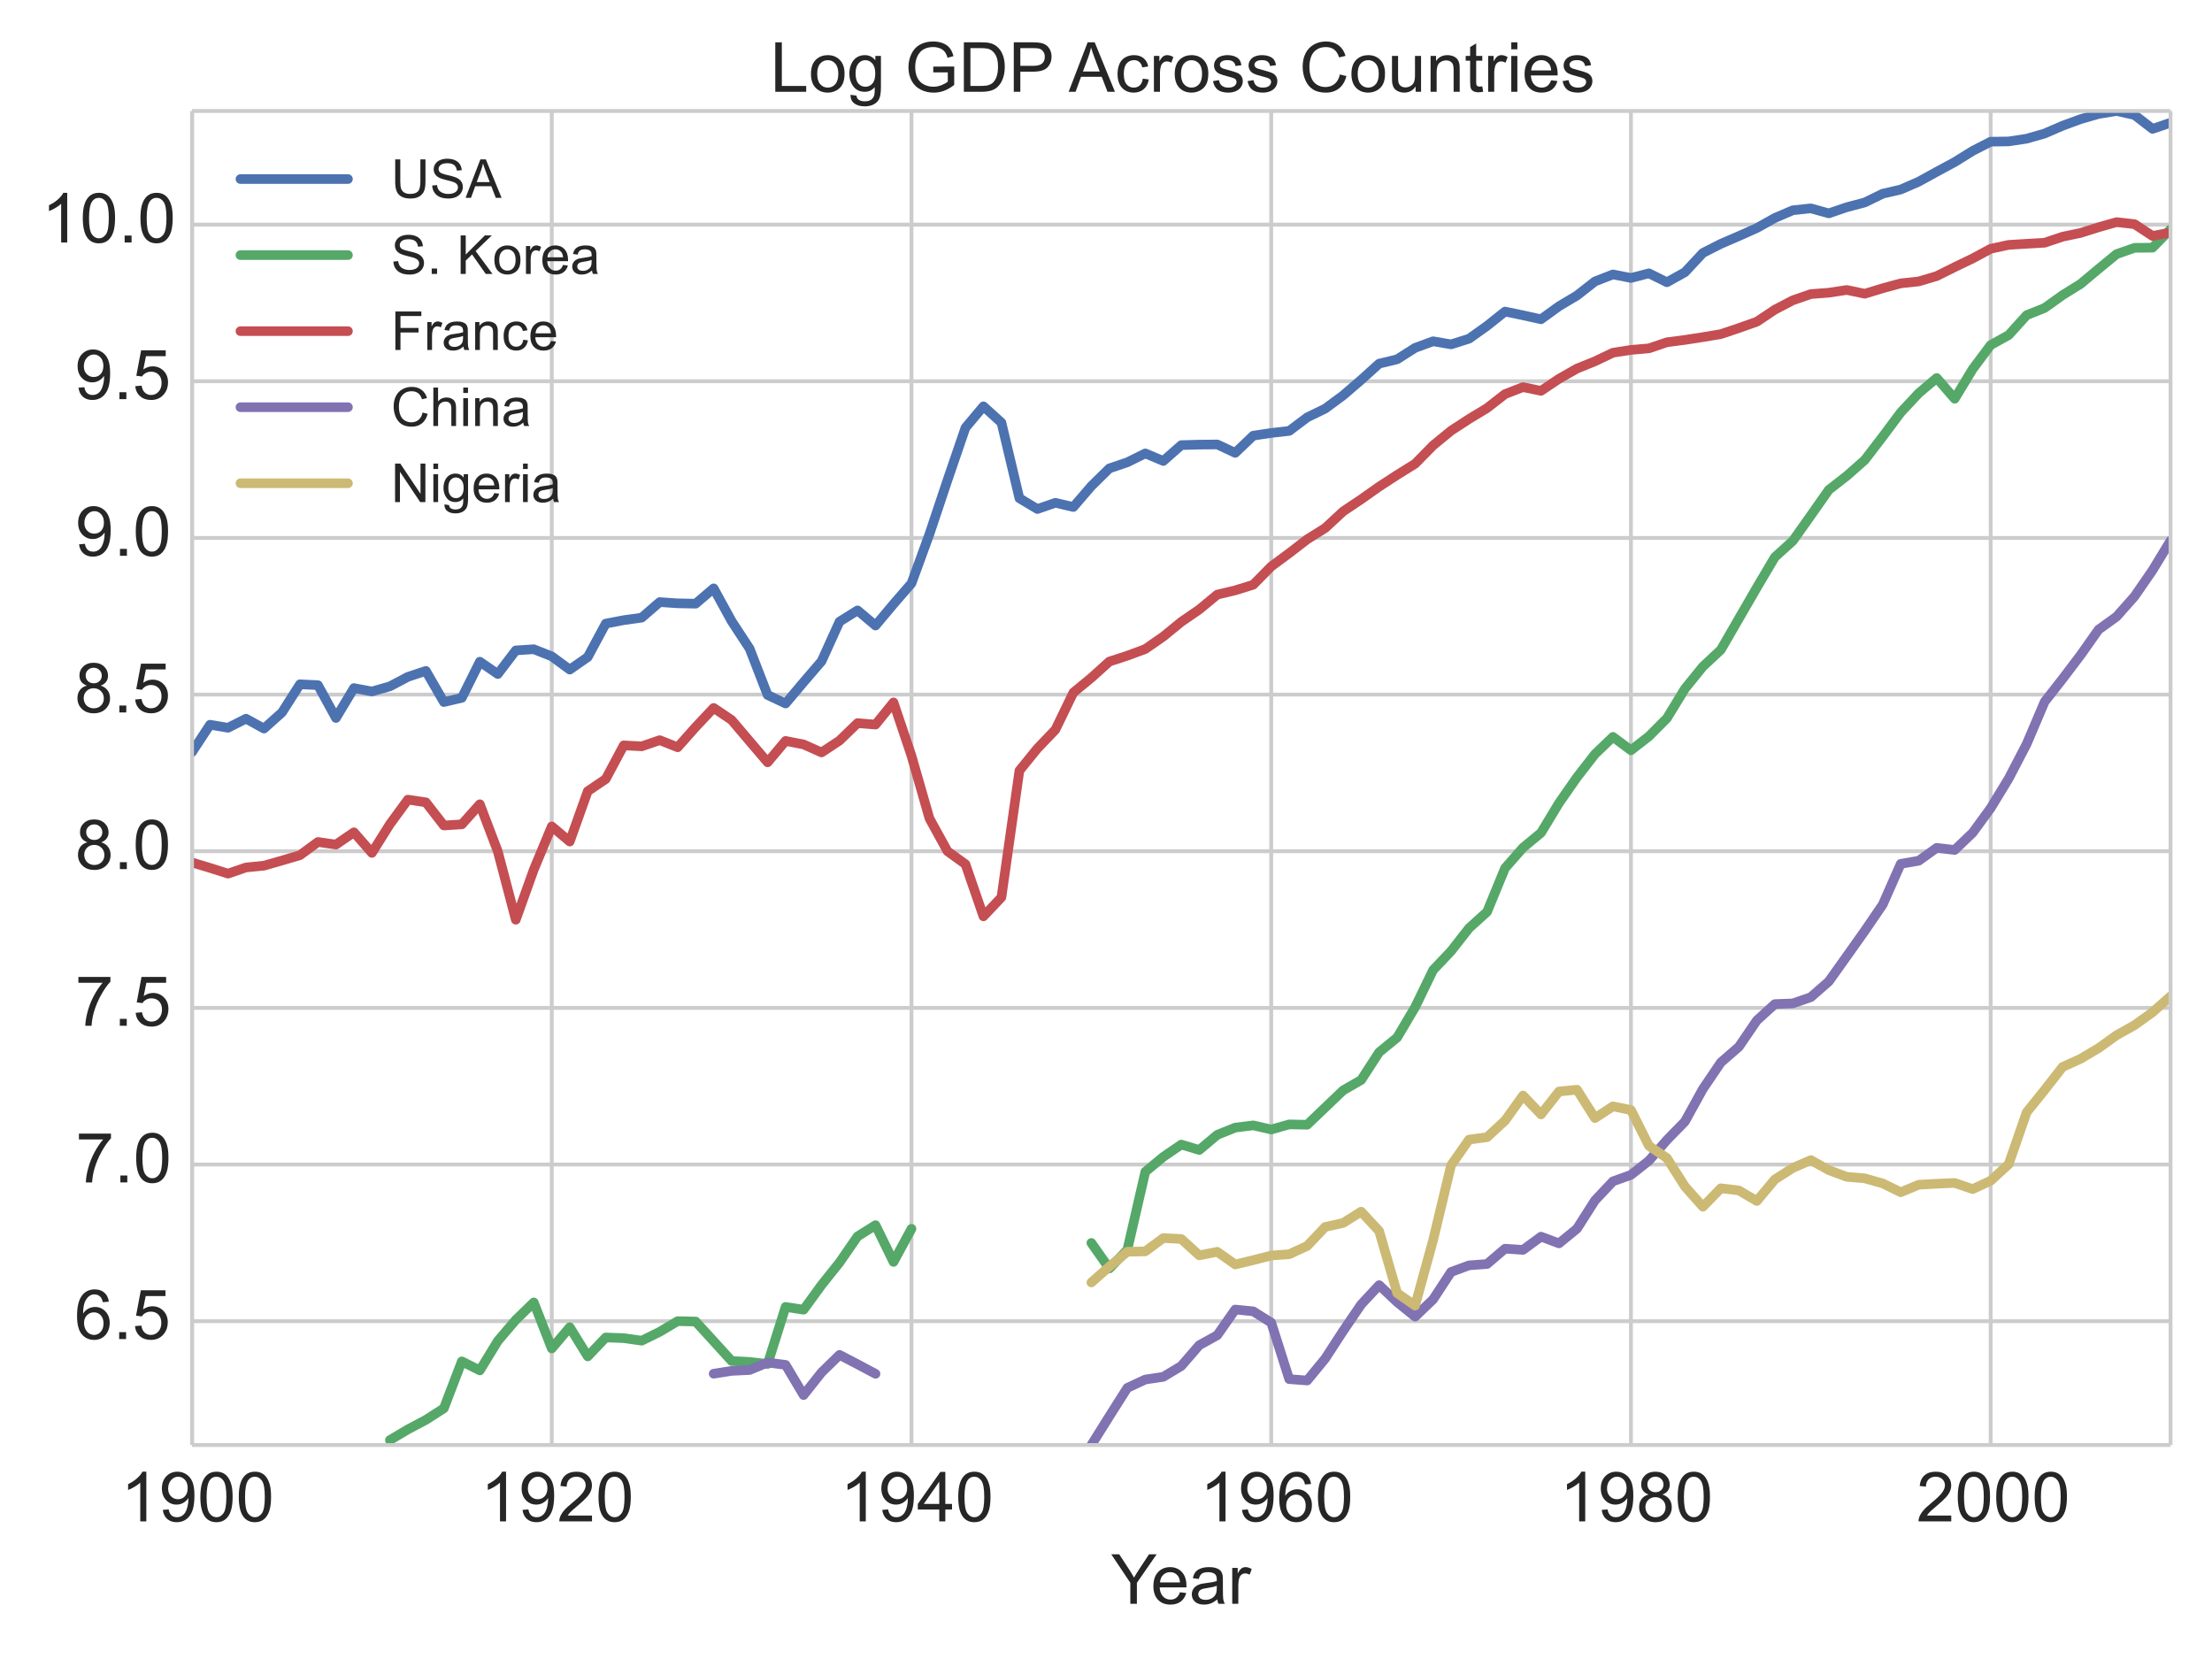 <?xml version="1.0" encoding="utf-8" standalone="no"?>
<!DOCTYPE svg PUBLIC "-//W3C//DTD SVG 1.1//EN"
  "http://www.w3.org/Graphics/SVG/1.1/DTD/svg11.dtd">
<!-- Created with matplotlib (http://matplotlib.org/) -->
<svg height="432pt" version="1.1" viewBox="0 0 576 432" width="576pt" xmlns="http://www.w3.org/2000/svg" xmlns:xlink="http://www.w3.org/1999/xlink">
 <defs>
  <style type="text/css">
*{stroke-linecap:butt;stroke-linejoin:round;}
  </style>
 </defs>
 <g id="figure_1">
  <g id="patch_1">
   <path d="
M0 432
L576 432
L576 0
L0 0
z
" style="fill:#ffffff;"/>
  </g>
  <g id="axes_1">
   <g id="patch_2">
    <path d="
M50.009 376.277
L565.2 376.277
L565.2 28.903
L50.009 28.903
z
" style="fill:#ffffff;"/>
   </g>
   <g id="matplotlib.axis_1">
    <g id="xtick_1">
     <g id="line2d_1">
      <path clip-path="url(#pbb272c40a5)" d="
M50.009 376.277
L50.009 28.903" style="fill:none;stroke:#cccccc;stroke-linecap:round;"/>
     </g>
     <g id="line2d_2">
      <defs>
       <path d="
M0 0
L0 0" id="m219da94a98" style="stroke:#262626;"/>
      </defs>
      <g>
       <use style="fill:#262626;stroke:#262626;" x="50.009" xlink:href="#m219da94a98" y="376.277"/>
      </g>
     </g>
     <g id="line2d_3">
      <g>
       <use style="fill:#262626;stroke:#262626;" x="50.009" xlink:href="#m219da94a98" y="28.903"/>
      </g>
     </g>
     <g id="text_1">
      <!-- 1900 -->
      <defs>
       <path d="
M4.156 35.297
Q4.156 48 6.766 55.734
Q9.375 63.484 14.516 67.672
Q19.672 71.875 27.484 71.875
Q33.25 71.875 37.594 69.547
Q41.938 67.234 44.766 62.859
Q47.609 58.5 49.219 52.219
Q50.828 45.953 50.828 35.297
Q50.828 22.703 48.234 14.969
Q45.656 7.234 40.5 3
Q35.359 -1.219 27.484 -1.219
Q17.141 -1.219 11.234 6.203
Q4.156 15.141 4.156 35.297
M13.188 35.297
Q13.188 17.672 17.312 11.828
Q21.438 6 27.484 6
Q33.547 6 37.672 11.859
Q41.797 17.719 41.797 35.297
Q41.797 52.984 37.672 58.781
Q33.547 64.594 27.391 64.594
Q21.344 64.594 17.719 59.469
Q13.188 52.938 13.188 35.297" id="ArialMT-30"/>
       <path d="
M37.25 0
L28.469 0
L28.469 56
Q25.297 52.984 20.141 49.953
Q14.984 46.922 10.891 45.406
L10.891 53.906
Q18.266 57.375 23.781 62.297
Q29.297 67.234 31.594 71.875
L37.25 71.875
z
" id="ArialMT-31"/>
       <path d="
M5.469 16.547
L13.922 17.328
Q14.984 11.375 18.016 8.688
Q21.047 6 25.781 6
Q29.828 6 32.875 7.859
Q35.938 9.719 37.891 12.812
Q39.844 15.922 41.156 21.188
Q42.484 26.469 42.484 31.938
Q42.484 32.516 42.438 33.688
Q39.797 29.5 35.234 26.875
Q30.672 24.266 25.344 24.266
Q16.453 24.266 10.297 30.703
Q4.156 37.156 4.156 47.703
Q4.156 58.594 10.578 65.234
Q17 71.875 26.656 71.875
Q33.641 71.875 39.422 68.109
Q45.219 64.359 48.219 57.391
Q51.219 50.438 51.219 37.25
Q51.219 23.531 48.234 15.406
Q45.266 7.281 39.375 3.031
Q33.5 -1.219 25.594 -1.219
Q17.188 -1.219 11.859 3.438
Q6.547 8.109 5.469 16.547
M41.453 48.141
Q41.453 55.719 37.422 60.156
Q33.406 64.594 27.734 64.594
Q21.875 64.594 17.531 59.812
Q13.188 55.031 13.188 47.406
Q13.188 40.578 17.312 36.297
Q21.438 32.031 27.484 32.031
Q33.594 32.031 37.516 36.297
Q41.453 40.578 41.453 48.141" id="ArialMT-39"/>
      </defs>
      <g style="fill:#262626;" transform="translate(31.4 396.161)scale(0.18 -0.18)">
       <use xlink:href="#ArialMT-31"/>
       <use x="55.615" xlink:href="#ArialMT-39"/>
       <use x="111.23" xlink:href="#ArialMT-30"/>
       <use x="166.846" xlink:href="#ArialMT-30"/>
      </g>
     </g>
    </g>
    <g id="xtick_2">
     <g id="line2d_4">
      <path clip-path="url(#pbb272c40a5)" d="
M143.68 376.277
L143.68 28.903" style="fill:none;stroke:#cccccc;stroke-linecap:round;"/>
     </g>
     <g id="line2d_5">
      <g>
       <use style="fill:#262626;stroke:#262626;" x="143.68" xlink:href="#m219da94a98" y="376.277"/>
      </g>
     </g>
     <g id="line2d_6">
      <g>
       <use style="fill:#262626;stroke:#262626;" x="143.68" xlink:href="#m219da94a98" y="28.903"/>
      </g>
     </g>
     <g id="text_2">
      <!-- 1920 -->
      <defs>
       <path d="
M50.344 8.453
L50.344 0
L3.031 0
Q2.938 3.172 4.047 6.109
Q5.859 10.938 9.828 15.625
Q13.812 20.312 21.344 26.469
Q33.016 36.031 37.109 41.625
Q41.219 47.219 41.219 52.203
Q41.219 57.422 37.469 61
Q33.734 64.594 27.734 64.594
Q21.391 64.594 17.578 60.781
Q13.766 56.984 13.719 50.25
L4.688 51.172
Q5.609 61.281 11.656 66.578
Q17.719 71.875 27.938 71.875
Q38.234 71.875 44.234 66.156
Q50.25 60.453 50.25 52
Q50.25 47.703 48.484 43.547
Q46.734 39.406 42.656 34.812
Q38.578 30.219 29.109 22.219
Q21.188 15.578 18.938 13.203
Q16.703 10.844 15.234 8.453
z
" id="ArialMT-32"/>
      </defs>
      <g style="fill:#262626;" transform="translate(125.071 396.161)scale(0.18 -0.18)">
       <use xlink:href="#ArialMT-31"/>
       <use x="55.615" xlink:href="#ArialMT-39"/>
       <use x="111.23" xlink:href="#ArialMT-32"/>
       <use x="166.846" xlink:href="#ArialMT-30"/>
      </g>
     </g>
    </g>
    <g id="xtick_3">
     <g id="line2d_7">
      <path clip-path="url(#pbb272c40a5)" d="
M237.351 376.277
L237.351 28.903" style="fill:none;stroke:#cccccc;stroke-linecap:round;"/>
     </g>
     <g id="line2d_8">
      <g>
       <use style="fill:#262626;stroke:#262626;" x="237.351" xlink:href="#m219da94a98" y="376.277"/>
      </g>
     </g>
     <g id="line2d_9">
      <g>
       <use style="fill:#262626;stroke:#262626;" x="237.351" xlink:href="#m219da94a98" y="28.903"/>
      </g>
     </g>
     <g id="text_3">
      <!-- 1940 -->
      <defs>
       <path d="
M32.328 0
L32.328 17.141
L1.266 17.141
L1.266 25.203
L33.938 71.578
L41.109 71.578
L41.109 25.203
L50.781 25.203
L50.781 17.141
L41.109 17.141
L41.109 0
z

M32.328 25.203
L32.328 57.469
L9.906 25.203
z
" id="ArialMT-34"/>
      </defs>
      <g style="fill:#262626;" transform="translate(218.742 396.161)scale(0.18 -0.18)">
       <use xlink:href="#ArialMT-31"/>
       <use x="55.615" xlink:href="#ArialMT-39"/>
       <use x="111.23" xlink:href="#ArialMT-34"/>
       <use x="166.846" xlink:href="#ArialMT-30"/>
      </g>
     </g>
    </g>
    <g id="xtick_4">
     <g id="line2d_10">
      <path clip-path="url(#pbb272c40a5)" d="
M331.022 376.277
L331.022 28.903" style="fill:none;stroke:#cccccc;stroke-linecap:round;"/>
     </g>
     <g id="line2d_11">
      <g>
       <use style="fill:#262626;stroke:#262626;" x="331.022" xlink:href="#m219da94a98" y="376.277"/>
      </g>
     </g>
     <g id="line2d_12">
      <g>
       <use style="fill:#262626;stroke:#262626;" x="331.022" xlink:href="#m219da94a98" y="28.903"/>
      </g>
     </g>
     <g id="text_4">
      <!-- 1960 -->
      <defs>
       <path d="
M49.75 54.047
L41.016 53.375
Q39.844 58.547 37.703 60.891
Q34.125 64.656 28.906 64.656
Q24.703 64.656 21.531 62.312
Q17.391 59.281 14.984 53.469
Q12.594 47.656 12.5 36.922
Q15.672 41.75 20.266 44.094
Q24.859 46.438 29.891 46.438
Q38.672 46.438 44.844 39.969
Q51.031 33.5 51.031 23.25
Q51.031 16.5 48.125 10.719
Q45.219 4.938 40.141 1.859
Q35.062 -1.219 28.609 -1.219
Q17.625 -1.219 10.688 6.859
Q3.766 14.938 3.766 33.5
Q3.766 54.25 11.422 63.672
Q18.109 71.875 29.438 71.875
Q37.891 71.875 43.281 67.141
Q48.688 62.406 49.75 54.047
M13.875 23.188
Q13.875 18.656 15.797 14.5
Q17.719 10.359 21.188 8.172
Q24.656 6 28.469 6
Q34.031 6 38.031 10.484
Q42.047 14.984 42.047 22.703
Q42.047 30.125 38.078 34.391
Q34.125 38.672 28.125 38.672
Q22.172 38.672 18.016 34.391
Q13.875 30.125 13.875 23.188" id="ArialMT-36"/>
      </defs>
      <g style="fill:#262626;" transform="translate(312.413 396.161)scale(0.18 -0.18)">
       <use xlink:href="#ArialMT-31"/>
       <use x="55.615" xlink:href="#ArialMT-39"/>
       <use x="111.23" xlink:href="#ArialMT-36"/>
       <use x="166.846" xlink:href="#ArialMT-30"/>
      </g>
     </g>
    </g>
    <g id="xtick_5">
     <g id="line2d_13">
      <path clip-path="url(#pbb272c40a5)" d="
M424.693 376.277
L424.693 28.903" style="fill:none;stroke:#cccccc;stroke-linecap:round;"/>
     </g>
     <g id="line2d_14">
      <g>
       <use style="fill:#262626;stroke:#262626;" x="424.693" xlink:href="#m219da94a98" y="376.277"/>
      </g>
     </g>
     <g id="line2d_15">
      <g>
       <use style="fill:#262626;stroke:#262626;" x="424.693" xlink:href="#m219da94a98" y="28.903"/>
      </g>
     </g>
     <g id="text_5">
      <!-- 1980 -->
      <defs>
       <path d="
M17.672 38.812
Q12.203 40.828 9.562 44.531
Q6.938 48.25 6.938 53.422
Q6.938 61.234 12.547 66.547
Q18.172 71.875 27.484 71.875
Q36.859 71.875 42.578 66.422
Q48.297 60.984 48.297 53.172
Q48.297 48.188 45.672 44.5
Q43.062 40.828 37.75 38.812
Q44.344 36.672 47.781 31.875
Q51.219 27.094 51.219 20.453
Q51.219 11.281 44.719 5.031
Q38.234 -1.219 27.641 -1.219
Q17.047 -1.219 10.547 5.047
Q4.047 11.328 4.047 20.703
Q4.047 27.688 7.594 32.391
Q11.141 37.109 17.672 38.812
M15.922 53.719
Q15.922 48.641 19.188 45.406
Q22.469 42.188 27.688 42.188
Q32.766 42.188 36.016 45.375
Q39.266 48.578 39.266 53.219
Q39.266 58.062 35.906 61.359
Q32.562 64.656 27.594 64.656
Q22.562 64.656 19.234 61.422
Q15.922 58.203 15.922 53.719
M13.094 20.656
Q13.094 16.891 14.875 13.375
Q16.656 9.859 20.172 7.922
Q23.688 6 27.734 6
Q34.031 6 38.125 10.047
Q42.234 14.109 42.234 20.359
Q42.234 26.703 38.016 30.859
Q33.797 35.016 27.438 35.016
Q21.234 35.016 17.156 30.906
Q13.094 26.812 13.094 20.656" id="ArialMT-38"/>
      </defs>
      <g style="fill:#262626;" transform="translate(406.084 396.161)scale(0.18 -0.18)">
       <use xlink:href="#ArialMT-31"/>
       <use x="55.615" xlink:href="#ArialMT-39"/>
       <use x="111.23" xlink:href="#ArialMT-38"/>
       <use x="166.846" xlink:href="#ArialMT-30"/>
      </g>
     </g>
    </g>
    <g id="xtick_6">
     <g id="line2d_16">
      <path clip-path="url(#pbb272c40a5)" d="
M518.364 376.277
L518.364 28.903" style="fill:none;stroke:#cccccc;stroke-linecap:round;"/>
     </g>
     <g id="line2d_17">
      <g>
       <use style="fill:#262626;stroke:#262626;" x="518.364" xlink:href="#m219da94a98" y="376.277"/>
      </g>
     </g>
     <g id="line2d_18">
      <g>
       <use style="fill:#262626;stroke:#262626;" x="518.364" xlink:href="#m219da94a98" y="28.903"/>
      </g>
     </g>
     <g id="text_6">
      <!-- 2000 -->
      <g style="fill:#262626;" transform="translate(499.04 396.161)scale(0.18 -0.18)">
       <use xlink:href="#ArialMT-32"/>
       <use x="55.615" xlink:href="#ArialMT-30"/>
       <use x="111.23" xlink:href="#ArialMT-30"/>
       <use x="166.846" xlink:href="#ArialMT-30"/>
      </g>
     </g>
    </g>
    <g id="text_7">
     <!-- Year -->
     <defs>
      <path d="
M40.438 6.391
Q35.547 2.25 31.031 0.531
Q26.516 -1.172 21.344 -1.172
Q12.797 -1.172 8.203 3
Q3.609 7.172 3.609 13.672
Q3.609 17.484 5.344 20.625
Q7.078 23.781 9.891 25.688
Q12.703 27.594 16.219 28.562
Q18.797 29.25 24.031 29.891
Q34.672 31.156 39.703 32.906
Q39.75 34.719 39.75 35.203
Q39.75 40.578 37.25 42.781
Q33.891 45.75 27.25 45.75
Q21.047 45.75 18.094 43.578
Q15.141 41.406 13.719 35.891
L5.125 37.062
Q6.297 42.578 8.984 45.969
Q11.672 49.359 16.75 51.188
Q21.828 53.031 28.516 53.031
Q35.156 53.031 39.297 51.469
Q43.453 49.906 45.406 47.531
Q47.359 45.172 48.141 41.547
Q48.578 39.312 48.578 33.453
L48.578 21.734
Q48.578 9.469 49.141 6.219
Q49.703 2.984 51.375 0
L42.188 0
Q40.828 2.734 40.438 6.391
M39.703 26.031
Q34.906 24.078 25.344 22.703
Q19.922 21.922 17.672 20.938
Q15.438 19.969 14.203 18.094
Q12.984 16.219 12.984 13.922
Q12.984 10.406 15.641 8.062
Q18.312 5.719 23.438 5.719
Q28.516 5.719 32.469 7.938
Q36.422 10.156 38.281 14.016
Q39.703 17 39.703 22.797
z
" id="ArialMT-61"/>
      <path d="
M27.875 0
L27.875 30.328
L0.297 71.578
L11.812 71.578
L25.922 50
Q29.828 43.953 33.203 37.891
Q36.422 43.5 41.016 50.531
L54.891 71.578
L65.922 71.578
L37.359 30.328
L37.359 0
z
" id="ArialMT-59"/>
      <path d="
M6.5 0
L6.5 51.859
L14.406 51.859
L14.406 44
Q17.438 49.516 20 51.266
Q22.562 53.031 25.641 53.031
Q30.078 53.031 34.672 50.203
L31.641 42.047
Q28.422 43.953 25.203 43.953
Q22.312 43.953 20.016 42.219
Q17.719 40.484 16.75 37.406
Q15.281 32.719 15.281 27.156
L15.281 0
z
" id="ArialMT-72"/>
      <path d="
M42.094 16.703
L51.172 15.578
Q49.031 7.625 43.219 3.219
Q37.406 -1.172 28.375 -1.172
Q17 -1.172 10.328 5.828
Q3.656 12.844 3.656 25.484
Q3.656 38.578 10.391 45.797
Q17.141 53.031 27.875 53.031
Q38.281 53.031 44.875 45.953
Q51.469 38.875 51.469 26.031
Q51.469 25.25 51.422 23.688
L12.75 23.688
Q13.234 15.141 17.578 10.594
Q21.922 6.062 28.422 6.062
Q33.25 6.062 36.672 8.594
Q40.094 11.141 42.094 16.703
M13.234 30.906
L42.188 30.906
Q41.609 37.453 38.875 40.719
Q34.672 45.797 27.984 45.797
Q21.922 45.797 17.797 41.75
Q13.672 37.703 13.234 30.906" id="ArialMT-65"/>
     </defs>
     <g style="fill:#262626;" transform="translate(289.319 417.623)scale(0.18 -0.18)">
      <use xlink:href="#ArialMT-59"/>
      <use x="57.574" xlink:href="#ArialMT-65"/>
      <use x="113.189" xlink:href="#ArialMT-61"/>
      <use x="168.805" xlink:href="#ArialMT-72"/>
     </g>
    </g>
   </g>
   <g id="matplotlib.axis_2">
    <g id="ytick_1">
     <g id="line2d_19">
      <path clip-path="url(#pbb272c40a5)" d="
M50.009 344.038
L565.2 344.038" style="fill:none;stroke:#cccccc;stroke-linecap:round;"/>
     </g>
     <g id="line2d_20">
      <g>
       <use style="fill:#262626;stroke:#262626;" x="50.009" xlink:href="#m219da94a98" y="344.038"/>
      </g>
     </g>
     <g id="line2d_21">
      <g>
       <use style="fill:#262626;stroke:#262626;" x="565.2" xlink:href="#m219da94a98" y="344.038"/>
      </g>
     </g>
     <g id="text_8">
      <!-- 6.5 -->
      <defs>
       <path d="
M9.078 0
L9.078 10.016
L19.094 10.016
L19.094 0
z
" id="ArialMT-2e"/>
       <path d="
M4.156 18.75
L13.375 19.531
Q14.406 12.797 18.141 9.391
Q21.875 6 27.156 6
Q33.5 6 37.891 10.781
Q42.281 15.578 42.281 23.484
Q42.281 31 38.062 35.344
Q33.844 39.703 27 39.703
Q22.75 39.703 19.328 37.766
Q15.922 35.844 13.969 32.766
L5.719 33.844
L12.641 70.609
L48.25 70.609
L48.25 62.203
L19.672 62.203
L15.828 42.969
Q22.266 47.469 29.344 47.469
Q38.719 47.469 45.156 40.969
Q51.609 34.469 51.609 24.266
Q51.609 14.547 45.953 7.469
Q39.062 -1.219 27.156 -1.219
Q17.391 -1.219 11.203 4.25
Q5.031 9.719 4.156 18.75" id="ArialMT-35"/>
      </defs>
      <g style="fill:#262626;" transform="translate(19.387 348.691)scale(0.18 -0.18)">
       <use xlink:href="#ArialMT-36"/>
       <use x="55.615" xlink:href="#ArialMT-2e"/>
       <use x="83.398" xlink:href="#ArialMT-35"/>
      </g>
     </g>
    </g>
    <g id="ytick_2">
     <g id="line2d_22">
      <path clip-path="url(#pbb272c40a5)" d="
M50.009 303.245
L565.2 303.245" style="fill:none;stroke:#cccccc;stroke-linecap:round;"/>
     </g>
     <g id="line2d_23">
      <g>
       <use style="fill:#262626;stroke:#262626;" x="50.009" xlink:href="#m219da94a98" y="303.245"/>
      </g>
     </g>
     <g id="line2d_24">
      <g>
       <use style="fill:#262626;stroke:#262626;" x="565.2" xlink:href="#m219da94a98" y="303.245"/>
      </g>
     </g>
     <g id="text_9">
      <!-- 7.0 -->
      <defs>
       <path d="
M4.734 62.203
L4.734 70.656
L51.078 70.656
L51.078 63.812
Q44.234 56.547 37.516 44.484
Q30.812 32.422 27.156 19.672
Q24.516 10.688 23.781 0
L14.75 0
Q14.891 8.453 18.062 20.406
Q21.234 32.375 27.172 43.484
Q33.109 54.594 39.797 62.203
z
" id="ArialMT-37"/>
      </defs>
      <g style="fill:#262626;" transform="translate(19.702 307.899)scale(0.18 -0.18)">
       <use xlink:href="#ArialMT-37"/>
       <use x="55.615" xlink:href="#ArialMT-2e"/>
       <use x="83.398" xlink:href="#ArialMT-30"/>
      </g>
     </g>
    </g>
    <g id="ytick_3">
     <g id="line2d_25">
      <path clip-path="url(#pbb272c40a5)" d="
M50.009 262.453
L565.2 262.453" style="fill:none;stroke:#cccccc;stroke-linecap:round;"/>
     </g>
     <g id="line2d_26">
      <g>
       <use style="fill:#262626;stroke:#262626;" x="50.009" xlink:href="#m219da94a98" y="262.453"/>
      </g>
     </g>
     <g id="line2d_27">
      <g>
       <use style="fill:#262626;stroke:#262626;" x="565.2" xlink:href="#m219da94a98" y="262.453"/>
      </g>
     </g>
     <g id="text_10">
      <!-- 7.5 -->
      <g style="fill:#262626;" transform="translate(19.561 267.106)scale(0.18 -0.18)">
       <use xlink:href="#ArialMT-37"/>
       <use x="55.615" xlink:href="#ArialMT-2e"/>
       <use x="83.398" xlink:href="#ArialMT-35"/>
      </g>
     </g>
    </g>
    <g id="ytick_4">
     <g id="line2d_28">
      <path clip-path="url(#pbb272c40a5)" d="
M50.009 221.66
L565.2 221.66" style="fill:none;stroke:#cccccc;stroke-linecap:round;"/>
     </g>
     <g id="line2d_29">
      <g>
       <use style="fill:#262626;stroke:#262626;" x="50.009" xlink:href="#m219da94a98" y="221.66"/>
      </g>
     </g>
     <g id="line2d_30">
      <g>
       <use style="fill:#262626;stroke:#262626;" x="565.2" xlink:href="#m219da94a98" y="221.66"/>
      </g>
     </g>
     <g id="text_11">
      <!-- 8.0 -->
      <g style="fill:#262626;" transform="translate(19.578 226.314)scale(0.18 -0.18)">
       <use xlink:href="#ArialMT-38"/>
       <use x="55.615" xlink:href="#ArialMT-2e"/>
       <use x="83.398" xlink:href="#ArialMT-30"/>
      </g>
     </g>
    </g>
    <g id="ytick_5">
     <g id="line2d_31">
      <path clip-path="url(#pbb272c40a5)" d="
M50.009 180.868
L565.2 180.868" style="fill:none;stroke:#cccccc;stroke-linecap:round;"/>
     </g>
     <g id="line2d_32">
      <g>
       <use style="fill:#262626;stroke:#262626;" x="50.009" xlink:href="#m219da94a98" y="180.868"/>
      </g>
     </g>
     <g id="line2d_33">
      <g>
       <use style="fill:#262626;stroke:#262626;" x="565.2" xlink:href="#m219da94a98" y="180.868"/>
      </g>
     </g>
     <g id="text_12">
      <!-- 8.5 -->
      <g style="fill:#262626;" transform="translate(19.437 185.521)scale(0.18 -0.18)">
       <use xlink:href="#ArialMT-38"/>
       <use x="55.615" xlink:href="#ArialMT-2e"/>
       <use x="83.398" xlink:href="#ArialMT-35"/>
      </g>
     </g>
    </g>
    <g id="ytick_6">
     <g id="line2d_34">
      <path clip-path="url(#pbb272c40a5)" d="
M50.009 140.075
L565.2 140.075" style="fill:none;stroke:#cccccc;stroke-linecap:round;"/>
     </g>
     <g id="line2d_35">
      <g>
       <use style="fill:#262626;stroke:#262626;" x="50.009" xlink:href="#m219da94a98" y="140.075"/>
      </g>
     </g>
     <g id="line2d_36">
      <g>
       <use style="fill:#262626;stroke:#262626;" x="565.2" xlink:href="#m219da94a98" y="140.075"/>
      </g>
     </g>
     <g id="text_13">
      <!-- 9.0 -->
      <g style="fill:#262626;" transform="translate(19.598 144.729)scale(0.18 -0.18)">
       <use xlink:href="#ArialMT-39"/>
       <use x="55.615" xlink:href="#ArialMT-2e"/>
       <use x="83.398" xlink:href="#ArialMT-30"/>
      </g>
     </g>
    </g>
    <g id="ytick_7">
     <g id="line2d_37">
      <path clip-path="url(#pbb272c40a5)" d="
M50.009 99.283
L565.2 99.283" style="fill:none;stroke:#cccccc;stroke-linecap:round;"/>
     </g>
     <g id="line2d_38">
      <g>
       <use style="fill:#262626;stroke:#262626;" x="50.009" xlink:href="#m219da94a98" y="99.283"/>
      </g>
     </g>
     <g id="line2d_39">
      <g>
       <use style="fill:#262626;stroke:#262626;" x="565.2" xlink:href="#m219da94a98" y="99.283"/>
      </g>
     </g>
     <g id="text_14">
      <!-- 9.5 -->
      <g style="fill:#262626;" transform="translate(19.457 103.936)scale(0.18 -0.18)">
       <use xlink:href="#ArialMT-39"/>
       <use x="55.615" xlink:href="#ArialMT-2e"/>
       <use x="83.398" xlink:href="#ArialMT-35"/>
      </g>
     </g>
    </g>
    <g id="ytick_8">
     <g id="line2d_40">
      <path clip-path="url(#pbb272c40a5)" d="
M50.009 58.49
L565.2 58.49" style="fill:none;stroke:#cccccc;stroke-linecap:round;"/>
     </g>
     <g id="line2d_41">
      <g>
       <use style="fill:#262626;stroke:#262626;" x="50.009" xlink:href="#m219da94a98" y="58.49"/>
      </g>
     </g>
     <g id="line2d_42">
      <g>
       <use style="fill:#262626;stroke:#262626;" x="565.2" xlink:href="#m219da94a98" y="58.49"/>
      </g>
     </g>
     <g id="text_15">
      <!-- 10.0 -->
      <g style="fill:#262626;" transform="translate(10.8 63.143)scale(0.18 -0.18)">
       <use xlink:href="#ArialMT-31"/>
       <use x="55.615" xlink:href="#ArialMT-30"/>
       <use x="111.23" xlink:href="#ArialMT-2e"/>
       <use x="139.014" xlink:href="#ArialMT-30"/>
      </g>
     </g>
    </g>
   </g>
   <g id="line2d_43">
    <path clip-path="url(#pbb272c40a5)" d="
M50.009 195.839
L54.692 188.719
L59.376 189.513
L64.059 187.143
L68.743 189.718
L73.427 185.523
L78.11 178.184
L82.794 178.413
L87.477 186.969
L92.161 179.18
L96.844 180.059
L101.528 178.723
L106.211 176.254
L110.895 174.7
L115.579 182.809
L120.262 181.712
L124.946 172.304
L129.629 175.52
L134.313 169.364
L138.996 169.056
L143.68 170.917
L148.363 174.362
L153.047 171.1
L157.731 162.388
L162.414 161.488
L167.098 160.838
L171.781 156.784
L176.465 157.105
L181.148 157.194
L185.832 153.203
L190.515 161.748
L195.199 168.899
L199.883 180.974
L204.566 183.189
L209.25 177.632
L213.933 172.183
L218.617 161.864
L223.3 158.942
L227.984 162.889
L232.667 157.301
L237.351 151.902
L242.035 139.049
L246.718 125.055
L251.402 111.383
L256.085 105.804
L260.769 110.045
L265.452 129.748
L270.136 132.551
L274.819 130.927
L279.503 132.022
L284.187 126.574
L288.87 121.972
L293.554 120.38
L298.237 118.064
L302.921 120.036
L307.604 115.907
L312.288 115.777
L316.971 115.734
L321.655 117.926
L326.339 113.449
L331.022 112.738
L335.706 112.212
L340.389 108.688
L345.073 106.409
L349.756 102.95
L354.44 98.923
L359.124 94.689
L363.807 93.563
L368.491 90.584
L373.174 88.865
L377.858 89.672
L382.541 88.196
L387.225 84.856
L391.908 81.128
L396.592 82.102
L401.276 83.136
L405.959 79.743
L410.643 76.949
L415.326 73.287
L420.01 71.458
L424.693 72.384
L429.377 71.171
L434.06 73.499
L438.744 70.892
L443.428 65.865
L448.111 63.489
L452.795 61.471
L457.478 59.379
L462.162 56.757
L466.845 54.752
L471.529 54.253
L476.212 55.557
L480.896 53.957
L485.58 52.722
L490.263 50.433
L494.947 49.351
L499.63 47.305
L504.314 44.727
L508.997 42.203
L513.681 39.293
L518.364 36.893
L523.048 36.824
L527.732 36.115
L532.415 34.769
L537.099 32.743
L541.782 31.027
L546.466 29.674
L551.149 28.903
L555.833 29.951
L560.516 33.56
L565.2 31.959" style="fill:none;stroke:#4c72b0;stroke-linecap:round;stroke-width:2.5;"/>
   </g>
   <g id="line2d_44">
    <path clip-path="url(#pbb272c40a5)" d="
M101.528 374.994
L106.211 372.215
L110.895 369.731
L115.579 366.728
L120.262 354.499
L124.946 356.853
L129.629 349.186
L134.313 343.691
L138.996 339.151
L143.68 351.138
L148.363 345.606
L153.047 353.201
L157.731 348.28
L162.414 348.443
L167.098 349.114
L171.781 346.796
L176.465 344.021
L181.148 344.128
L185.832 349.246
L190.515 354.398
L195.199 354.639
L199.883 355.181
L204.566 340.315
L209.25 341.044
L213.933 334.608
L218.617 328.739
L223.3 321.959
L227.984 319.026
L232.667 328.602
L237.351 319.974
M284.187 323.658
L288.87 330.311
L293.554 325.456
L298.237 305.123
L302.921 301.238
L307.604 298.042
L312.288 299.449
L316.971 295.512
L321.655 293.628
L326.339 293.04
L331.022 294.122
L335.706 292.789
L340.389 292.881
L345.073 288.398
L349.756 283.925
L354.44 281.23
L359.124 274.005
L363.807 270.18
L368.491 262.272
L373.174 252.605
L377.858 247.665
L382.541 241.678
L387.225 237.449
L391.908 226.066
L396.592 220.727
L401.276 216.858
L405.959 209.116
L410.643 202.402
L415.326 196.377
L420.01 191.883
L424.693 195.376
L429.377 191.735
L434.06 187.029
L438.744 179.351
L443.428 173.57
L448.111 169.2
L452.795 161.091
L457.478 153
L462.162 145.084
L466.845 140.842
L471.529 134.235
L476.212 127.563
L480.896 123.921
L485.58 119.784
L490.263 113.679
L494.947 107.402
L499.63 102.394
L504.314 98.427
L508.997 103.837
L513.681 96.109
L518.364 89.848
L523.048 87.257
L527.732 82.071
L532.415 80.192
L537.099 76.845
L541.782 73.936
L546.466 70.018
L551.149 66.169
L555.833 64.534
L560.516 64.492
L565.2 59.705" style="fill:none;stroke:#55a868;stroke-linecap:round;stroke-width:2.5;"/>
   </g>
   <g id="line2d_45">
    <path clip-path="url(#pbb272c40a5)" d="
M50.009 224.594
L54.692 226.001
L59.376 227.493
L64.059 225.884
L68.743 225.42
L73.427 224.075
L78.11 222.698
L82.794 219.25
L87.477 219.927
L92.161 216.726
L96.844 222.093
L101.528 214.621
L106.211 208.227
L110.895 208.92
L115.579 214.954
L120.262 214.659
L124.946 209.424
L129.629 221.716
L134.313 239.498
L138.996 226.439
L143.68 215.192
L148.363 219.136
L153.047 206.031
L157.731 202.859
L162.414 194.09
L167.098 194.345
L171.781 192.734
L176.465 194.589
L181.148 189.313
L185.832 184.34
L190.515 187.491
L195.199 193.008
L199.883 198.508
L204.566 192.933
L209.25 193.85
L213.933 195.936
L218.617 192.839
L223.3 188.304
L227.984 188.676
L232.667 182.909
L237.351 196.815
L242.035 213.133
L246.718 221.647
L251.402 225.036
L256.085 238.609
L260.769 233.663
L265.452 200.679
L270.136 194.905
L274.819 190.017
L279.503 180.345
L284.187 176.488
L288.87 172.268
L293.554 170.741
L298.237 169.005
L302.921 165.752
L307.604 161.931
L312.288 158.71
L316.971 154.839
L321.655 153.72
L326.339 152.262
L331.022 147.507
L335.706 144.043
L340.389 140.439
L345.073 137.503
L349.756 133.165
L354.44 130.025
L359.124 126.721
L363.807 123.675
L368.491 120.765
L373.174 115.992
L377.858 112.152
L382.541 109.101
L387.225 106.267
L391.908 102.619
L396.592 100.806
L401.276 101.779
L405.959 98.634
L410.643 95.974
L415.326 94.076
L420.01 91.848
L424.693 91.117
L429.377 90.71
L434.06 89.122
L438.744 88.512
L443.428 87.783
L448.111 87
L452.795 85.425
L457.478 83.768
L462.162 80.639
L466.845 78.198
L471.529 76.576
L476.212 76.22
L480.896 75.508
L485.58 76.488
L490.263 75.059
L494.947 73.781
L499.63 73.285
L504.314 71.889
L508.997 69.553
L513.681 67.302
L518.364 64.781
L523.048 63.763
L527.732 63.481
L532.415 63.207
L537.099 61.636
L541.782 60.654
L546.466 59.178
L551.149 57.842
L555.833 58.376
L560.516 61.44
L565.2 60.549" style="fill:none;stroke:#c44e52;stroke-linecap:round;stroke-width:2.5;"/>
   </g>
   <g id="line2d_46">
    <path clip-path="url(#pbb272c40a5)" d="
M50.009 360.233
M110.895 359.206
M185.832 357.713
L190.515 356.973
L195.199 356.751
L199.883 354.804
L204.566 355.409
L209.25 363.278
L213.933 357.375
L218.617 352.807
L223.3 355.248
L227.984 357.74
M284.187 376.277
L288.87 368.8
L293.554 361.404
L298.237 359.223
L302.921 358.523
L307.604 355.702
L312.288 350.285
L316.971 347.694
L321.655 341
L326.339 341.472
L331.022 344.407
L335.706 359.118
L340.389 359.481
L345.073 353.778
L349.756 346.57
L354.44 339.685
L359.124 334.643
L363.807 339.068
L368.491 342.848
L373.174 338.372
L377.858 331.214
L382.541 329.492
L387.225 329.147
L391.908 325.152
L396.592 325.469
L401.276 322.022
L405.959 323.774
L410.643 319.947
L415.326 312.59
L420.01 307.618
L424.693 305.936
L429.377 302.243
L434.06 296.85
L438.744 292.062
L443.428 283.562
L448.111 276.656
L452.795 272.579
L457.478 265.721
L462.162 261.466
L466.845 261.282
L471.529 259.663
L476.212 255.571
L480.896 249
L485.58 242.4
L490.263 235.538
L494.947 224.94
L499.63 224.132
L504.314 220.779
L508.997 221.326
L513.681 216.844
L518.364 210.43
L523.048 202.742
L527.732 193.745
L532.415 182.747
L537.099 176.758
L541.782 170.579
L546.466 163.946
L551.149 160.571
L555.833 155.286
L560.516 148.499
L565.2 140.795" style="fill:none;stroke:#8172b2;stroke-linecap:round;stroke-width:2.5;"/>
   </g>
   <g id="line2d_47">
    <path clip-path="url(#pbb272c40a5)" d="
M284.187 333.951
L288.87 329.815
L293.554 325.948
L298.237 325.849
L302.921 322.383
L307.604 322.631
L312.288 326.89
L316.971 325.971
L321.655 329.262
L326.339 328.14
L331.022 326.934
L335.706 326.598
L340.389 324.442
L345.073 319.499
L349.756 318.453
L354.44 315.508
L359.124 320.564
L363.807 336.711
L368.491 339.973
L373.174 322.953
L377.858 303.437
L382.541 296.746
L387.225 296.126
L391.908 291.809
L396.592 285.271
L401.276 290.193
L405.959 284.223
L410.643 283.758
L415.326 291.144
L420.01 288.091
L424.693 289.049
L429.377 298.365
L434.06 301.567
L438.744 308.946
L443.428 314.231
L448.111 309.424
L452.795 309.99
L457.478 312.73
L462.162 307.131
L466.845 304.129
L471.529 302.083
L476.212 304.697
L480.896 306.441
L485.58 306.837
L490.263 308.163
L494.947 310.458
L499.63 308.503
L504.314 308.245
L508.997 308.034
L513.681 309.64
L518.364 307.462
L523.048 303.163
L527.732 289.647
L532.415 283.829
L537.099 277.828
L541.782 275.707
L546.466 272.934
L551.149 269.571
L555.833 266.955
L560.516 263.586
L565.2 259.438" style="fill:none;stroke:#ccb974;stroke-linecap:round;stroke-width:2.5;"/>
   </g>
   <g id="patch_3">
    <path d="
M50.009 28.903
L565.2 28.903" style="fill:none;stroke:#cccccc;"/>
   </g>
   <g id="patch_4">
    <path d="
M565.2 376.277
L565.2 28.903" style="fill:none;stroke:#cccccc;"/>
   </g>
   <g id="patch_5">
    <path d="
M50.009 376.277
L565.2 376.277" style="fill:none;stroke:#cccccc;"/>
   </g>
   <g id="patch_6">
    <path d="
M50.009 376.277
L50.009 28.903" style="fill:none;stroke:#cccccc;"/>
   </g>
   <g id="text_16">
    <!-- Log GDP Across Countries -->
    <defs>
     <path d="
M40.438 19
L49.078 17.875
Q47.656 8.938 41.812 3.875
Q35.984 -1.172 27.484 -1.172
Q16.844 -1.172 10.375 5.781
Q3.906 12.75 3.906 25.734
Q3.906 34.125 6.688 40.422
Q9.469 46.734 15.156 49.875
Q20.844 53.031 27.547 53.031
Q35.984 53.031 41.359 48.75
Q46.734 44.484 48.25 36.625
L39.703 35.297
Q38.484 40.531 35.375 43.156
Q32.281 45.797 27.875 45.797
Q21.234 45.797 17.078 41.031
Q12.938 36.281 12.938 25.984
Q12.938 15.531 16.938 10.797
Q20.953 6.062 27.391 6.062
Q32.562 6.062 36.031 9.234
Q39.5 12.406 40.438 19" id="ArialMT-63"/>
     <path d="
M4.984 -4.297
L13.531 -5.562
Q14.062 -9.516 16.5 -11.328
Q19.781 -13.766 25.438 -13.766
Q31.547 -13.766 34.859 -11.328
Q38.188 -8.891 39.359 -4.5
Q40.047 -1.812 39.984 6.781
Q34.234 0 25.641 0
Q14.938 0 9.078 7.719
Q3.219 15.438 3.219 26.219
Q3.219 33.641 5.906 39.906
Q8.594 46.188 13.688 49.609
Q18.797 53.031 25.688 53.031
Q34.859 53.031 40.828 45.609
L40.828 51.859
L48.922 51.859
L48.922 7.031
Q48.922 -5.078 46.453 -10.125
Q44 -15.188 38.641 -18.109
Q33.297 -21.047 25.484 -21.047
Q16.219 -21.047 10.5 -16.875
Q4.781 -12.703 4.984 -4.297
M12.25 26.859
Q12.25 16.656 16.297 11.969
Q20.359 7.281 26.469 7.281
Q32.516 7.281 36.609 11.938
Q40.719 16.609 40.719 26.562
Q40.719 36.078 36.5 40.906
Q32.281 45.75 26.312 45.75
Q20.453 45.75 16.344 40.984
Q12.25 36.234 12.25 26.859" id="ArialMT-67"/>
     <path d="
M-0.141 0
L27.344 71.578
L37.547 71.578
L66.844 0
L56.062 0
L47.703 21.688
L17.781 21.688
L9.906 0
z

M20.516 29.391
L44.781 29.391
L37.312 49.219
Q33.891 58.25 32.234 64.062
Q30.859 57.172 28.375 50.391
z
" id="ArialMT-41"/>
     <path d="
M40.578 0
L40.578 7.625
Q34.516 -1.172 24.125 -1.172
Q19.531 -1.172 15.547 0.578
Q11.578 2.344 9.641 5
Q7.719 7.672 6.938 11.531
Q6.391 14.109 6.391 19.734
L6.391 51.859
L15.188 51.859
L15.188 23.094
Q15.188 16.219 15.719 13.812
Q16.547 10.359 19.234 8.375
Q21.922 6.391 25.875 6.391
Q29.828 6.391 33.297 8.422
Q36.766 10.453 38.203 13.938
Q39.656 17.438 39.656 24.078
L39.656 51.859
L48.438 51.859
L48.438 0
z
" id="ArialMT-75"/>
     <path d="
M7.719 0
L7.719 71.578
L34.719 71.578
Q41.844 71.578 45.609 70.906
Q50.875 70.016 54.438 67.547
Q58.016 65.094 60.188 60.641
Q62.359 56.203 62.359 50.875
Q62.359 41.75 56.547 35.422
Q50.734 29.109 35.547 29.109
L17.188 29.109
L17.188 0
z

M17.188 37.547
L35.688 37.547
Q44.875 37.547 48.734 40.969
Q52.594 44.391 52.594 50.594
Q52.594 55.078 50.312 58.266
Q48.047 61.469 44.344 62.5
Q41.938 63.141 35.5 63.141
L17.188 63.141
z
" id="ArialMT-50"/>
     <path d="
M7.719 0
L7.719 71.578
L32.375 71.578
Q40.719 71.578 45.125 70.562
Q51.266 69.141 55.609 65.438
Q61.281 60.641 64.078 53.188
Q66.891 45.75 66.891 36.188
Q66.891 28.031 64.984 21.734
Q63.094 15.438 60.109 11.297
Q57.125 7.172 53.578 4.797
Q50.047 2.438 45.047 1.219
Q40.047 0 33.547 0
z

M17.188 8.453
L32.469 8.453
Q39.547 8.453 43.578 9.766
Q47.609 11.078 50 13.484
Q53.375 16.844 55.25 22.531
Q57.125 28.219 57.125 36.328
Q57.125 47.562 53.438 53.594
Q49.75 59.625 44.484 61.672
Q40.672 63.141 32.234 63.141
L17.188 63.141
z
" id="ArialMT-44"/>
     <path d="
M41.219 28.078
L41.219 36.469
L71.531 36.531
L71.531 9.969
Q64.547 4.391 57.125 1.578
Q49.703 -1.219 41.891 -1.219
Q31.344 -1.219 22.719 3.297
Q14.109 7.812 9.719 16.359
Q5.328 24.906 5.328 35.453
Q5.328 45.906 9.688 54.953
Q14.062 64.016 22.266 68.406
Q30.469 72.797 41.156 72.797
Q48.922 72.797 55.188 70.281
Q61.469 67.781 65.031 63.281
Q68.609 58.797 70.453 51.562
L61.922 49.219
Q60.297 54.688 57.906 57.812
Q55.516 60.938 51.062 62.812
Q46.625 64.703 41.219 64.703
Q34.719 64.703 29.984 62.719
Q25.25 60.75 22.344 57.516
Q19.438 54.297 17.828 50.438
Q15.094 43.797 15.094 36.031
Q15.094 26.469 18.391 20.016
Q21.688 13.578 27.984 10.453
Q34.281 7.328 41.359 7.328
Q47.516 7.328 53.375 9.688
Q59.234 12.062 62.25 14.75
L62.25 28.078
z
" id="ArialMT-47"/>
     <path d="
M3.078 15.484
L11.766 16.844
Q12.5 11.625 15.844 8.844
Q19.188 6.062 25.203 6.062
Q31.25 6.062 34.172 8.516
Q37.109 10.984 37.109 14.312
Q37.109 17.281 34.516 19
Q32.719 20.172 25.531 21.969
Q15.875 24.422 12.141 26.203
Q8.406 27.984 6.469 31.125
Q4.547 34.281 4.547 38.094
Q4.547 41.547 6.125 44.5
Q7.719 47.469 10.453 49.422
Q12.5 50.922 16.031 51.969
Q19.578 53.031 23.641 53.031
Q29.734 53.031 34.344 51.266
Q38.969 49.516 41.156 46.5
Q43.359 43.5 44.188 38.484
L35.594 37.312
Q35.016 41.312 32.203 43.547
Q29.391 45.797 24.266 45.797
Q18.219 45.797 15.625 43.797
Q13.031 41.797 13.031 39.109
Q13.031 37.406 14.109 36.031
Q15.188 34.625 17.484 33.688
Q18.797 33.203 25.25 31.453
Q34.578 28.953 38.25 27.359
Q41.938 25.781 44.031 22.75
Q46.141 19.734 46.141 15.234
Q46.141 10.844 43.578 6.953
Q41.016 3.078 36.172 0.953
Q31.344 -1.172 25.25 -1.172
Q15.141 -1.172 9.844 3.031
Q4.547 7.234 3.078 15.484" id="ArialMT-73"/>
     <path d="
M25.781 7.859
L27.047 0.094
Q23.344 -0.688 20.406 -0.688
Q15.625 -0.688 12.984 0.828
Q10.359 2.344 9.281 4.812
Q8.203 7.281 8.203 15.188
L8.203 45.016
L1.766 45.016
L1.766 51.859
L8.203 51.859
L8.203 64.703
L16.938 69.969
L16.938 51.859
L25.781 51.859
L25.781 45.016
L16.938 45.016
L16.938 14.703
Q16.938 10.938 17.406 9.859
Q17.875 8.797 18.922 8.156
Q19.969 7.516 21.922 7.516
Q23.391 7.516 25.781 7.859" id="ArialMT-74"/>
     <path d="
M3.328 25.922
Q3.328 40.328 11.328 47.266
Q18.016 53.031 27.641 53.031
Q38.328 53.031 45.109 46.016
Q51.906 39.016 51.906 26.656
Q51.906 16.656 48.906 10.906
Q45.906 5.172 40.156 2
Q34.422 -1.172 27.641 -1.172
Q16.75 -1.172 10.031 5.812
Q3.328 12.797 3.328 25.922
M12.359 25.922
Q12.359 15.969 16.703 11.016
Q21.047 6.062 27.641 6.062
Q34.188 6.062 38.531 11.031
Q42.875 16.016 42.875 26.219
Q42.875 35.844 38.5 40.797
Q34.125 45.75 27.641 45.75
Q21.047 45.75 16.703 40.812
Q12.359 35.891 12.359 25.922" id="ArialMT-6f"/>
     <path d="
M6.594 0
L6.594 51.859
L14.5 51.859
L14.5 44.484
Q20.219 53.031 31 53.031
Q35.688 53.031 39.625 51.344
Q43.562 49.656 45.516 46.922
Q47.469 44.188 48.25 40.438
Q48.734 37.984 48.734 31.891
L48.734 0
L39.938 0
L39.938 31.547
Q39.938 36.922 38.906 39.578
Q37.891 42.234 35.281 43.812
Q32.672 45.406 29.156 45.406
Q23.531 45.406 19.453 41.844
Q15.375 38.281 15.375 28.328
L15.375 0
z
" id="ArialMT-6e"/>
     <path d="
M6.641 61.469
L6.641 71.578
L15.438 71.578
L15.438 61.469
z

M6.641 0
L6.641 51.859
L15.438 51.859
L15.438 0
z
" id="ArialMT-69"/>
     <path d="
M7.328 0
L7.328 71.578
L16.797 71.578
L16.797 8.453
L52.047 8.453
L52.047 0
z
" id="ArialMT-4c"/>
     <path d="
M58.797 25.094
L68.266 22.703
Q65.281 11.031 57.547 4.906
Q49.812 -1.219 38.625 -1.219
Q27.047 -1.219 19.797 3.484
Q12.547 8.203 8.766 17.141
Q4.984 26.078 4.984 36.328
Q4.984 47.516 9.25 55.828
Q13.531 64.156 21.406 68.469
Q29.297 72.797 38.766 72.797
Q49.516 72.797 56.828 67.328
Q64.156 61.859 67.047 51.953
L57.719 49.75
Q55.219 57.562 50.484 61.125
Q45.75 64.703 38.578 64.703
Q30.328 64.703 24.781 60.734
Q19.234 56.781 16.984 50.109
Q14.75 43.453 14.75 36.375
Q14.75 27.25 17.406 20.438
Q20.062 13.625 25.672 10.25
Q31.297 6.891 37.844 6.891
Q45.797 6.891 51.312 11.469
Q56.844 16.062 58.797 25.094" id="ArialMT-43"/>
     <path id="ArialMT-20"/>
    </defs>
    <g style="fill:#262626;" transform="translate(200.565 23.903)scale(0.18 -0.18)">
     <use xlink:href="#ArialMT-4c"/>
     <use x="55.615" xlink:href="#ArialMT-6f"/>
     <use x="111.23" xlink:href="#ArialMT-67"/>
     <use x="166.846" xlink:href="#ArialMT-20"/>
     <use x="194.629" xlink:href="#ArialMT-47"/>
     <use x="272.412" xlink:href="#ArialMT-44"/>
     <use x="344.629" xlink:href="#ArialMT-50"/>
     <use x="409.578" xlink:href="#ArialMT-20"/>
     <use x="431.861" xlink:href="#ArialMT-41"/>
     <use x="498.561" xlink:href="#ArialMT-63"/>
     <use x="548.561" xlink:href="#ArialMT-72"/>
     <use x="581.861" xlink:href="#ArialMT-6f"/>
     <use x="637.477" xlink:href="#ArialMT-73"/>
     <use x="687.477" xlink:href="#ArialMT-73"/>
     <use x="737.477" xlink:href="#ArialMT-20"/>
     <use x="765.26" xlink:href="#ArialMT-43"/>
     <use x="837.477" xlink:href="#ArialMT-6f"/>
     <use x="893.092" xlink:href="#ArialMT-75"/>
     <use x="948.707" xlink:href="#ArialMT-6e"/>
     <use x="1004.322" xlink:href="#ArialMT-74"/>
     <use x="1032.105" xlink:href="#ArialMT-72"/>
     <use x="1065.406" xlink:href="#ArialMT-69"/>
     <use x="1087.623" xlink:href="#ArialMT-65"/>
     <use x="1143.238" xlink:href="#ArialMT-73"/>
    </g>
   </g>
   <g id="legend_1">
    <g id="line2d_48">
     <path d="
M62.609 46.624
L90.609 46.624" style="fill:none;stroke:#4c72b0;stroke-linecap:round;stroke-width:2.5;"/>
    </g>
    <g id="line2d_49"/>
    <g id="text_17">
     <!-- USA -->
     <defs>
      <path d="
M4.5 23
L13.422 23.781
Q14.062 18.406 16.375 14.969
Q18.703 11.531 23.578 9.406
Q28.469 7.281 34.578 7.281
Q39.984 7.281 44.141 8.891
Q48.297 10.5 50.312 13.297
Q52.344 16.109 52.344 19.438
Q52.344 22.797 50.391 25.312
Q48.438 27.828 43.953 29.547
Q41.062 30.672 31.203 33.031
Q21.344 35.406 17.391 37.5
Q12.25 40.188 9.734 44.156
Q7.234 48.141 7.234 53.078
Q7.234 58.5 10.297 63.203
Q13.375 67.922 19.281 70.359
Q25.203 72.797 32.422 72.797
Q40.375 72.797 46.453 70.234
Q52.547 67.672 55.812 62.688
Q59.078 57.719 59.328 51.422
L50.25 50.734
Q49.516 57.516 45.281 60.984
Q41.062 64.453 32.812 64.453
Q24.219 64.453 20.281 61.297
Q16.359 58.156 16.359 53.719
Q16.359 49.859 19.141 47.359
Q21.875 44.875 33.422 42.266
Q44.969 39.656 49.266 37.703
Q55.516 34.812 58.484 30.391
Q61.469 25.984 61.469 20.219
Q61.469 14.5 58.203 9.438
Q54.938 4.391 48.797 1.578
Q42.672 -1.219 35.016 -1.219
Q25.297 -1.219 18.719 1.609
Q12.156 4.438 8.422 10.125
Q4.688 15.828 4.5 23" id="ArialMT-53"/>
      <path d="
M54.688 71.578
L64.156 71.578
L64.156 30.219
Q64.156 19.438 61.719 13.078
Q59.281 6.734 52.906 2.75
Q46.531 -1.219 36.188 -1.219
Q26.125 -1.219 19.719 2.25
Q13.328 5.719 10.594 12.281
Q7.859 18.844 7.859 30.219
L7.859 71.578
L17.328 71.578
L17.328 30.281
Q17.328 20.953 19.062 16.531
Q20.797 12.109 25.016 9.719
Q29.25 7.328 35.359 7.328
Q45.797 7.328 50.234 12.062
Q54.688 16.797 54.688 30.281
z
" id="ArialMT-55"/>
     </defs>
     <g style="fill:#262626;" transform="translate(101.809 51.524)scale(0.14 -0.14)">
      <use xlink:href="#ArialMT-55"/>
      <use x="72.217" xlink:href="#ArialMT-53"/>
      <use x="138.916" xlink:href="#ArialMT-41"/>
     </g>
    </g>
    <g id="line2d_50">
     <path d="
M62.609 66.428
L90.609 66.428" style="fill:none;stroke:#55a868;stroke-linecap:round;stroke-width:2.5;"/>
    </g>
    <g id="line2d_51"/>
    <g id="text_18">
     <!-- S. Korea  -->
     <defs>
      <path d="
M7.328 0
L7.328 71.578
L16.797 71.578
L16.797 36.078
L52.344 71.578
L65.188 71.578
L35.156 42.578
L66.5 0
L54 0
L28.516 36.234
L16.797 24.812
L16.797 0
z
" id="ArialMT-4b"/>
     </defs>
     <g style="fill:#262626;" transform="translate(101.809 71.328)scale(0.14 -0.14)">
      <use xlink:href="#ArialMT-53"/>
      <use x="66.699" xlink:href="#ArialMT-2e"/>
      <use x="94.482" xlink:href="#ArialMT-20"/>
      <use x="122.266" xlink:href="#ArialMT-4b"/>
      <use x="188.965" xlink:href="#ArialMT-6f"/>
      <use x="244.58" xlink:href="#ArialMT-72"/>
      <use x="277.881" xlink:href="#ArialMT-65"/>
      <use x="333.496" xlink:href="#ArialMT-61"/>
      <use x="389.111" xlink:href="#ArialMT-20"/>
     </g>
    </g>
    <g id="line2d_52">
     <path d="
M62.609 86.231
L90.609 86.231" style="fill:none;stroke:#c44e52;stroke-linecap:round;stroke-width:2.5;"/>
    </g>
    <g id="line2d_53"/>
    <g id="text_19">
     <!-- France -->
     <defs>
      <path d="
M8.203 0
L8.203 71.578
L56.5 71.578
L56.5 63.141
L17.672 63.141
L17.672 40.969
L51.266 40.969
L51.266 32.516
L17.672 32.516
L17.672 0
z
" id="ArialMT-46"/>
     </defs>
     <g style="fill:#262626;" transform="translate(101.809 91.131)scale(0.14 -0.14)">
      <use xlink:href="#ArialMT-46"/>
      <use x="61.084" xlink:href="#ArialMT-72"/>
      <use x="94.385" xlink:href="#ArialMT-61"/>
      <use x="150.0" xlink:href="#ArialMT-6e"/>
      <use x="205.615" xlink:href="#ArialMT-63"/>
      <use x="255.615" xlink:href="#ArialMT-65"/>
     </g>
    </g>
    <g id="line2d_54">
     <path d="
M62.609 106.035
L90.609 106.035" style="fill:none;stroke:#8172b2;stroke-linecap:round;stroke-width:2.5;"/>
    </g>
    <g id="line2d_55"/>
    <g id="text_20">
     <!-- China  -->
     <defs>
      <path d="
M6.594 0
L6.594 71.578
L15.375 71.578
L15.375 45.906
Q21.531 53.031 30.906 53.031
Q36.672 53.031 40.922 50.75
Q45.172 48.484 47 44.484
Q48.828 40.484 48.828 32.859
L48.828 0
L40.047 0
L40.047 32.859
Q40.047 39.453 37.188 42.453
Q34.328 45.453 29.109 45.453
Q25.203 45.453 21.75 43.422
Q18.312 41.406 16.844 37.938
Q15.375 34.469 15.375 28.375
L15.375 0
z
" id="ArialMT-68"/>
     </defs>
     <g style="fill:#262626;" transform="translate(101.809 110.935)scale(0.14 -0.14)">
      <use xlink:href="#ArialMT-43"/>
      <use x="72.217" xlink:href="#ArialMT-68"/>
      <use x="127.832" xlink:href="#ArialMT-69"/>
      <use x="150.049" xlink:href="#ArialMT-6e"/>
      <use x="205.664" xlink:href="#ArialMT-61"/>
      <use x="261.279" xlink:href="#ArialMT-20"/>
     </g>
    </g>
    <g id="line2d_56">
     <path d="
M62.609 125.838
L90.609 125.838" style="fill:none;stroke:#ccb974;stroke-linecap:round;stroke-width:2.5;"/>
    </g>
    <g id="line2d_57"/>
    <g id="text_21">
     <!-- Nigeria -->
     <defs>
      <path d="
M7.625 0
L7.625 71.578
L17.328 71.578
L54.938 15.375
L54.938 71.578
L64.016 71.578
L64.016 0
L54.297 0
L16.703 56.25
L16.703 0
z
" id="ArialMT-4e"/>
     </defs>
     <g style="fill:#262626;" transform="translate(101.809 130.738)scale(0.14 -0.14)">
      <use xlink:href="#ArialMT-4e"/>
      <use x="72.217" xlink:href="#ArialMT-69"/>
      <use x="94.434" xlink:href="#ArialMT-67"/>
      <use x="150.049" xlink:href="#ArialMT-65"/>
      <use x="205.664" xlink:href="#ArialMT-72"/>
      <use x="238.965" xlink:href="#ArialMT-69"/>
      <use x="261.182" xlink:href="#ArialMT-61"/>
     </g>
    </g>
   </g>
  </g>
 </g>
 <defs>
  <clipPath id="pbb272c40a5">
   <rect height="347.373" width="515.191" x="50.009" y="28.903"/>
  </clipPath>
 </defs>
</svg>
